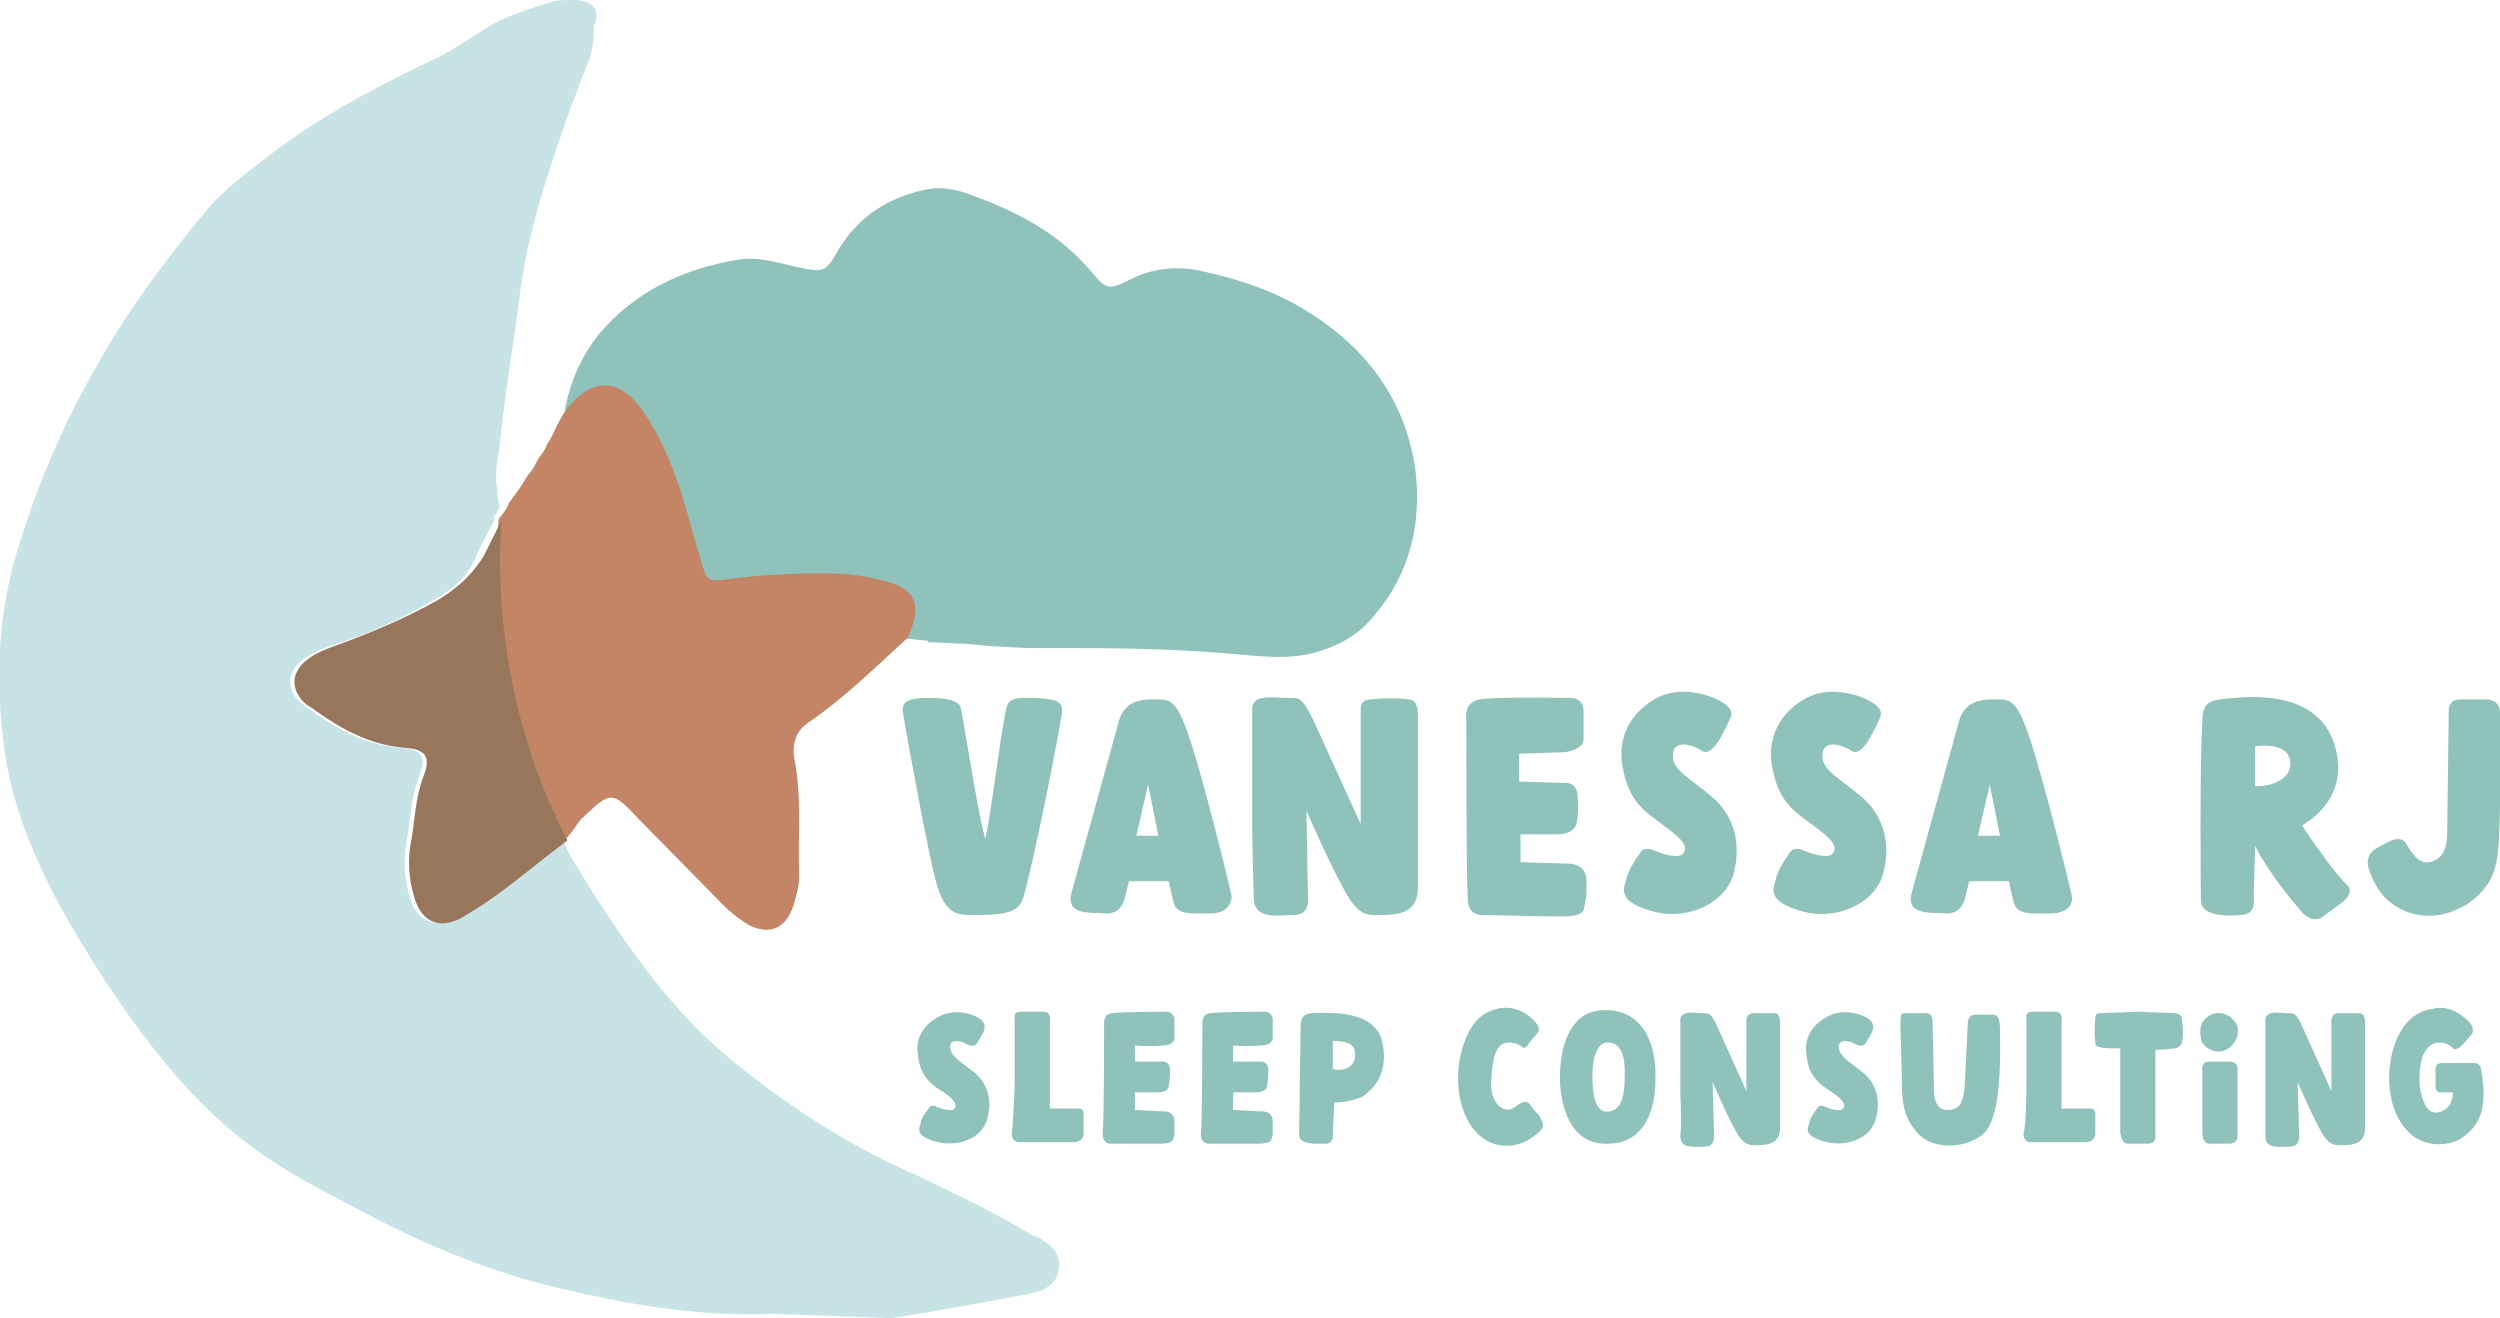 <?xml version="1.0" encoding="UTF-8"?>
<svg xmlns="http://www.w3.org/2000/svg" xmlns:xlink="http://www.w3.org/1999/xlink" xmlns:v="https://vecta.io/nano" viewBox="0 0 170.5 89.9">
  <g fill="#8fc2ba">
    <path d="M96.5 31.8c-.8-4.9-3.6-8.4-7.9-10.9-2.1-1.2-4.3-1.9-6.6-2.4a7.17 7.17 0 0 0-4.8.5c-1.6.8-1.7.8-2.8-.5-2.1-2.5-4.9-4-7.9-5.1-1-.4-2.1-.7-3.2-.5-2.6.5-4.7 1.8-6.1 4.1-.9 1.6-1 1.6-2.9 1.2-1.3-.3-2.6-.7-3.9-.5-3.6.6-6.8 2-9.3 4.8-2.1 2.4-2.9 5.5-2.8 8.6 0 0-.4 7.7 3.4 9.9 4.2 2.3 1.2.7 21.6 2.7v.1c.8 0 1.7.1 2.5.1 2 .2 3.7.3 5.1.3h2.3c4 0 8 .1 12 .5 1.4.1 2.7.2 4.1-.1 1.7-.4 3.3-1.2 4.4-2.6 2.5-2.9 3.3-6.4 2.8-10.2M66.7 62.4c-1.4 0-2.3.2-3-2.8-.6-2.5-2-10.2-2.1-10.9-.2-.9.4-1.1 1.8-1.1.9 0 1.9.1 2.1.6.2.7 1.2 7.4 1.7 9 .4-1.7 1.2-8.4 1.5-9.1.2-.6 1.1-.5 1.9-.5 1.3.1 2 .1 1.8 1.2-.2 1.3-1.7 9.1-2.6 12.4-.3.8-.7 1.2-3.1 1.2z"></path>
    <path d="M79 57l-.7-3.5-.8 3.5H79zm3.5 5.3c-1.5 0-2.3.1-2.5-.9l-.3-1.3H77l-.3 1.2s-.2 1-1.2 1c-1.1-.1-2.9.2-2.4-1.5l3.2-11.6c.3-1.1 1.1-1.5 2.2-1.5s1.6-.2 2.4 2c.8 2.1 2.4 8.4 3.1 11.4 0 .4-.2 1.2-1.5 1.2m2.9-5.4v-8.6s0-.6.7-.7 1 0 1.8 0c.6 0 .9-.2 1.8 1.8l3.1 6.8v-7.6c0-.3-.1-.9.7-.9.7-.1 2-.1 2.5 0 .3 0 .7.1.7 1.1v11.7c0 1.5-.9 1.9-2.4 1.9-.7 0-1.4.2-2.2-1-1-1.5-3-6.1-3-6.1l.1 5.8s.2 1.3-.9 1.3-2.8.4-2.8-1.2l-.1-4.3zM100 49s-.2-1.1.9-1.3 6.3-.1 6.3-.1.8 0 .8.9v1.9s.1.7-1.3.9l-3.1.1v1.9l3 .1s1-.2 1 1c.1 1.2-.1 1.8-.1 1.8s-.1.7-1.3.7h-2.5v1.9l3.2.1s1.3-.1 1.3 1.2c0 1 0 1-.1 1.5s0 .9-1.6.9-5.4-.1-5.4-.1-1 .1-1-1.1C100 60 100 49 100 49z"></path>
    <use xlink:href="#B"></use>
    <use xlink:href="#B" x="10.2"></use>
    <path d="M136.4 57l-.7-3.5-.8 3.5h1.5zm3.4 5.3c-1.5 0-2.3.1-2.5-.9l-.3-1.3h-2.7l-.3 1.2s-.2 1-1.2 1c-1.1-.1-2.9.2-2.4-1.5l3.2-11.6c.3-1.1 1.1-1.5 2.2-1.5s1.6-.2 2.4 2c.8 2.1 2.4 8.4 3.1 11.4.1.4-.1 1.2-1.5 1.2m14-11.4v2.7c.7.1 2.5-.3 2.4-1.6-.1-1.5-2.4-1.1-2.4-1.1m6 10.6l-1.5 1.1s-.7.4-1.4-.5c-.6-.7-2.2-2.6-3.1-4.4l-.1 3.4c0 .3.2 1.2-.8 1.3s-2.8.1-2.8-1c0 0-.1-9 .1-12.2 0-.7.1-1.4 1.2-1.5s6.8-1.1 7.9 3.4c.7 2.6-.9 4.3-2 5-.1.1-.2.1-.3.2.4.6 1 1.5 1.4 2 .6.9 1.5 1.9 1.7 2.1.2.1.3.6-.3 1.1zm10.7-6.8v.4c-.1 3.7-.1 4.9-2 6.4-.1.1-.6.4-.7.4-1.8 1-3.7.5-4.7-.3-.8-.6-1.1-1.3-1.3-1.7-.2-.5-.7-1.4.2-2 1.2-.7 1.8-1 2.2-.2.4.7 1 1.4 1.8 1 .5-.2.9-.7.9-2l.1-7.9c0-.3-.1-1.1.8-1.1h1.8s.9 0 .9.9v6.1M65.9 71.2c-.3-.2-1.1-.4-1.1.2s.7 1 1.6 1.7c1 .8 1.3 2 .9 3.3s-2 1.8-3.3 1.5c-1.7-.4-1.3-1-1.2-1.3 0-.3.3-.7.6-1.1.2-.2.5 0 .5 0s1 .4 1.2.1c.3-.4-.4-.9-1.2-1.4-.7-.5-1.2-1.1-1.3-2.3-.2-1.2.5-2.1 1.5-2.6s2.1-.2 2.6.1.5.6.4.9-.4.7-.5.9c-.1.1-.3.2-.7 0m3.3 2.9v-4.7s-.1-.4.4-.4h1.6s.5 0 .4.6v6h1.8c.3 0 .5 0 .5.4v1.2s.1.7-.7.7h-3.6s-.6.1-.6-.6c.1-.6.2-3.2.2-3.2z"></path>
    <use xlink:href="#C"></use>
    <use xlink:href="#C" x="6.7"></use>
    <path d="M92.4 71.7c-.1-.8-1.5-.7-1.5-.7v1.9c.5.2 1.7 0 1.5-1.2M91 75.2l-.1 2c0 .2.1.8-.5.8s-1.8.1-1.8-.6l.1-7.4c0-.4.1-.9.8-.9s4.4-.4 4.8 2.1c.3 1.6-.2 2.8-1.4 3.6-.9.4-1.9.4-1.9.4m12.8-3.8c-.1-.1-.4-.3-.9-.3-1 0-1.1 1.3-1.2 2.6-.1 1.2.5 1.8.8 1.9.4.2.7 0 1.1-.3.6-.4.8.1.8.1s.1.2.5.6c.5.7.3.9.3.9s-.1.3-.9.8-2.1.7-3.2-.1c-1.8-1.4-1.9-4.3-1.4-6s1.2-2.5 2.4-2.8 2.2.4 2.6.9c.4.4.2.7.2.7l-.6.7c-.2.4-.4.4-.5.3zm7 2.2c.1-2.1-.5-2.5-1.2-2.5s-1 1.2-1 2.2c0 2.3.6 2.4.8 2.5.2 0 1.4.3 1.4-2.2m2.1 0c0 2.9-1.3 4.4-3.2 4.4-2.1.1-3.1-1.6-3.3-4-.1-1.8.3-5.1 3-5.1 2.2-.1 3.6 1.7 3.5 4.7m1.7 1.1v-5.2s0-.3.4-.4.6 0 1.1 0c.4 0 .6-.1 1.1 1.1l1.9 4.2v-4.7c0-.2 0-.5.4-.6h1.5c.2 0 .4.1.4.7v7.1c0 .9-.5 1.2-1.5 1.2-.4 0-.8.1-1.3-.6-.6-.9-1.8-3.7-1.8-3.7l.1 3.6s.1.8-.6.8-1.7.2-1.7-.7c.1-1.1 0-2.8 0-2.8zm11.9-3.5c-.3-.2-1.1-.4-1.1.2s.7 1 1.6 1.7c1 .8 1.3 2 .9 3.3s-2 1.8-3.3 1.5c-1.7-.4-1.3-1-1.2-1.3 0-.3.3-.7.6-1.1.2-.2.5 0 .5 0s1 .4 1.2.1c.3-.4-.4-.9-1.2-1.4-.7-.5-1.2-1.1-1.3-2.3-.2-1.2.5-2.1 1.5-2.6.9-.5 2.1-.2 2.6.1s.5.6.4.9-.4.7-.5.9c-.1.1-.3.2-.7 0m3.4-2.1h1.5s.4 0 .4.5l.1 4.8c0 .4.1 1.3.9 1.3s1.1-.4 1.2-1.7l.2-4.2s0-.6.5-.6h1.1c.3 0 .6 0 .6 1 0 1.1.2 5.9-1.1 7.1-1.1 1-3.4 1.2-4.5 0s-1.1-2.4-1.1-4c-.1-4.1-.2-4.2.2-4.2m8.3 5v-4.7s-.1-.4.4-.4h1.6s.5 0 .4.6v6h1.8c.3 0 .5 0 .5.4v1.2s.1.7-.7.7h-3.6s-.6.1-.6-.6c.2-.6.2-3.2.2-3.2z"></path>
    <path d="M148.8 69.5c.1.7.1 1.3 0 1.6 0 .2-.2.3-.4.4-.2 0-.7.1-1.4.1v5.8s.1.6-.5.6h-1.4s-.4.1-.5-.8v-5.7c-.7 0-1.2 0-1.4-.1-.2 0-.3-.1-.3-.3-.1-.8 0-1.4 0-1.7 0-.2.1-.3.3-.3l2.6-.1 2.6.1c.3.1.4.2.4.4m3.8 7.9s.1.6-.6.6h-1.3s-.5.1-.5-.8v-4.1c0-.2-.1-.7.5-.7h1.4s.5 0 .5.5v4.5zm-2.5-6.6c-.1-.5-.1-1.2.7-1.6.4-.2 1.2-.2 1.7.6.3.5.1 1.4-.7 1.8s-1.7-.3-1.7-.8m4.4 3.9v-5.2s0-.3.4-.4.6 0 1.1 0c.4 0 .6-.1 1.1 1.1l1.9 4.2v-4.7c0-.2 0-.5.4-.6h1.5c.2 0 .4.1.4.7v7.1c0 .9-.5 1.2-1.5 1.2-.4 0-.8.1-1.3-.6-.6-.9-1.8-3.7-1.8-3.7l.1 3.6s.1.8-.6.8-1.7.2-1.7-.7v-2.8zm13.4 2.9c-.7.5-2.2.7-3.3-.1-1.8-1.4-1.9-4.1-1.4-5.9.5-1.7 1.4-2.6 2.7-2.8 1.2-.3 2.1.5 2.5.9s.2.8.2.8l-.6.7c-.4.4-.6.4-.7.3s-.4-.4-.9-.4c-1 0-1.4 1.1-1.4 2.5 0 1.2.5 2.1.8 2.2.4.2 1 0 1.3-.5.1-.2.2-.6.2-.8h-.9c-.3 0-.3-.4-.3-.5v-1.1c0-.4.4-.4.4-.4h2.3c.2 0 .4.2.4.4.4 2.2.2 3.7-1.3 4.7"></path>
  </g>
  <path d="M71 84.5c-.1-.1-.3-.2-.5-.2-2.6-1.6-5.4-2.9-8.1-4.2-4.6-2-8.7-4.7-12.5-7.8-3.2-2.6-5.7-5.8-8-9.2-.9-1.3-1.7-2.6-2.5-3.9-.4-.6-.7-1.2-1-1.9l-.1.1c-2.2 1.7-4.3 3.6-6.8 5-1.8 1-3.1.6-3.6-1.4-.3-1.1-.4-2.2-.2-3.4.3-1.6.3-3.2.9-4.7.5-1.3.2-1.8-1.3-1.9-2.4-.2-4.4-1.3-6.3-2.7-.3-.2-.6-.5-.9-.8-.5-.8-.4-1.5.2-2.2.6-.6 1.3-.9 2.1-1.2 2.5-.8 4.9-1.8 7.2-3.2 1.3-.7 2.3-1.6 2.9-3 .3-.8.8-1.6 1.2-2.4v-.1-.1-.1s0-.1.1-.1c.1-.1.1-.2.2-.4 0 0 0-.1.1-.1-.1-.4-.2-.8-.2-1.3-.2-1.1.1-2.2.2-3.1.3-3.2.9-6.5 1.3-9.7.5-4.5 2-8.8 3.5-13.1.4-1 .7-1.9 1.1-2.9.4-.8.5-1.8.5-2.7C41 .6 40.4 0 39.1 0c-.5 0-.9 0-1.4.1-1.5.5-3.1.9-4.5 1.8-1 .6-2 1.3-3.1 1.9-4.2 2-8.3 4.1-12 7-1.4 1.1-2.8 2.1-3.9 3.4-2.9 3.5-5.6 7.1-7.8 11.1-2.2 3.9-3.9 7.9-5.2 12.2-1.3 4.2-1.5 8.5-1 12.8.5 4.9 2.6 9.4 5.1 13.6 1.4 2.3 2.8 4.5 4.4 6.6 2.1 2.8 4.4 5.4 7.2 7.5 2.7 2.1 5.9 3.6 8.9 5.2 4.3 2.2 8.7 3.9 13.4 4.9 4.4 1 8.9 1.7 13.5 1.5l8.1.3c3.2-.5 6.4-1.1 9.6-1.7.9-.2 1.7-.7 1.8-1.6.2-1-.4-1.6-1.2-2.1z" fill="#c7e3e5"></path>
  <path d="M34 35.5c-.3 3.9-.2 12.9 4.5 21.8.6-.6.7-.9 1.1-1.4 2.1-2 2.1-2 4 0l5.7 5.8c.5.5 1.1 1 1.8 1.4 1.4.7 2.5.2 3-1.3.2-.7.4-1.3.4-2-.1-2.6.2-5.3-.3-7.9-.2-1 0-2 .9-2.6 2.5-1.7 4.6-3.8 6.8-5.8 1.1-2.4.5-3.5-2.1-4-1.2-.3-2.4-.4-3.6-.4-2.2 0-4.4.1-6.5.4-1.5.2-1.5.1-1.9-1.3-.5-1.6-.9-3.2-1.4-4.8-.7-2-1.5-4-2.8-5.7-1.4-1.8-3.1-1.9-4.6-.2-.5.5-.8 1.1-1.1 1.7-.2.4-.3.7-.6 1.1-.1.4-.4.7-.6 1-.2.4-.4.8-.7 1.1-.3.5-.6 1-1 1.5-.1.1-.1.2-.3.4-.1.4-.4.7-.6 1 0-.1-.1.1-.1.2z" fill="#c38566"></path>
  <path d="M29.9 40.9c-2.3 1.3-4.7 2.3-7.2 3.2-.8.3-1.5.6-2.1 1.2-.6.7-.7 1.4-.2 2.2a2.36 2.36 0 0 0 .9.8c1.9 1.4 3.9 2.5 6.3 2.7 1.4.1 1.8.6 1.3 1.9-.6 1.5-.6 3.2-.9 4.7-.2 1.2-.1 2.3.2 3.4.5 2 1.9 2.5 3.6 1.4 2.4-1.4 4.5-3.3 6.8-5l.1-.1c-4.7-9-4.8-17.9-4.5-21.8L33 37.9c-.8 1.3-1.8 2.2-3.1 3z" fill="#98765c"></path>
  <defs>
    <path id="B" d="M115.9 51.1c-.5-.3-1.8-.7-1.8.4-.1 1 1.2 1.6 2.6 2.8 1.6 1.3 2.1 3.3 1.5 5.4-.7 2.1-3.3 3-5.3 2.5-2.8-.7-2.1-1.7-2-2.2s.5-1.2 1-1.9c.3-.4.9-.1.9-.1s1.6.7 2 .2c.5-.7-.7-1.4-2-2.4-1.1-.8-1.9-1.7-2.2-3.9-.2-2 .9-3.5 2.4-4.3s3.4-.3 4.3.2.9.9.6 1.4c-.2.5-.6 1.2-.8 1.5-.4.5-.7.8-1.2.4"></path>
    <path id="C" d="M75.3 69.9s-.1-.7.5-.8c.7-.1 3.8-.1 3.8-.1s.5 0 .5.6v1.2s0 .5-.8.5c-.8.1-1.9 0-1.9 0v1.1h1.8s.6-.1.6.6-.1 1.1-.1 1.1 0 .4-.8.4h-1.5v1.2l1.9.1s.8-.1.8.7v.9c-.1.3 0 .6-1 .6h-3.3s-.6.1-.6-.7c.1-.7.1-7.4.1-7.4z"></path>
  </defs>
</svg>
